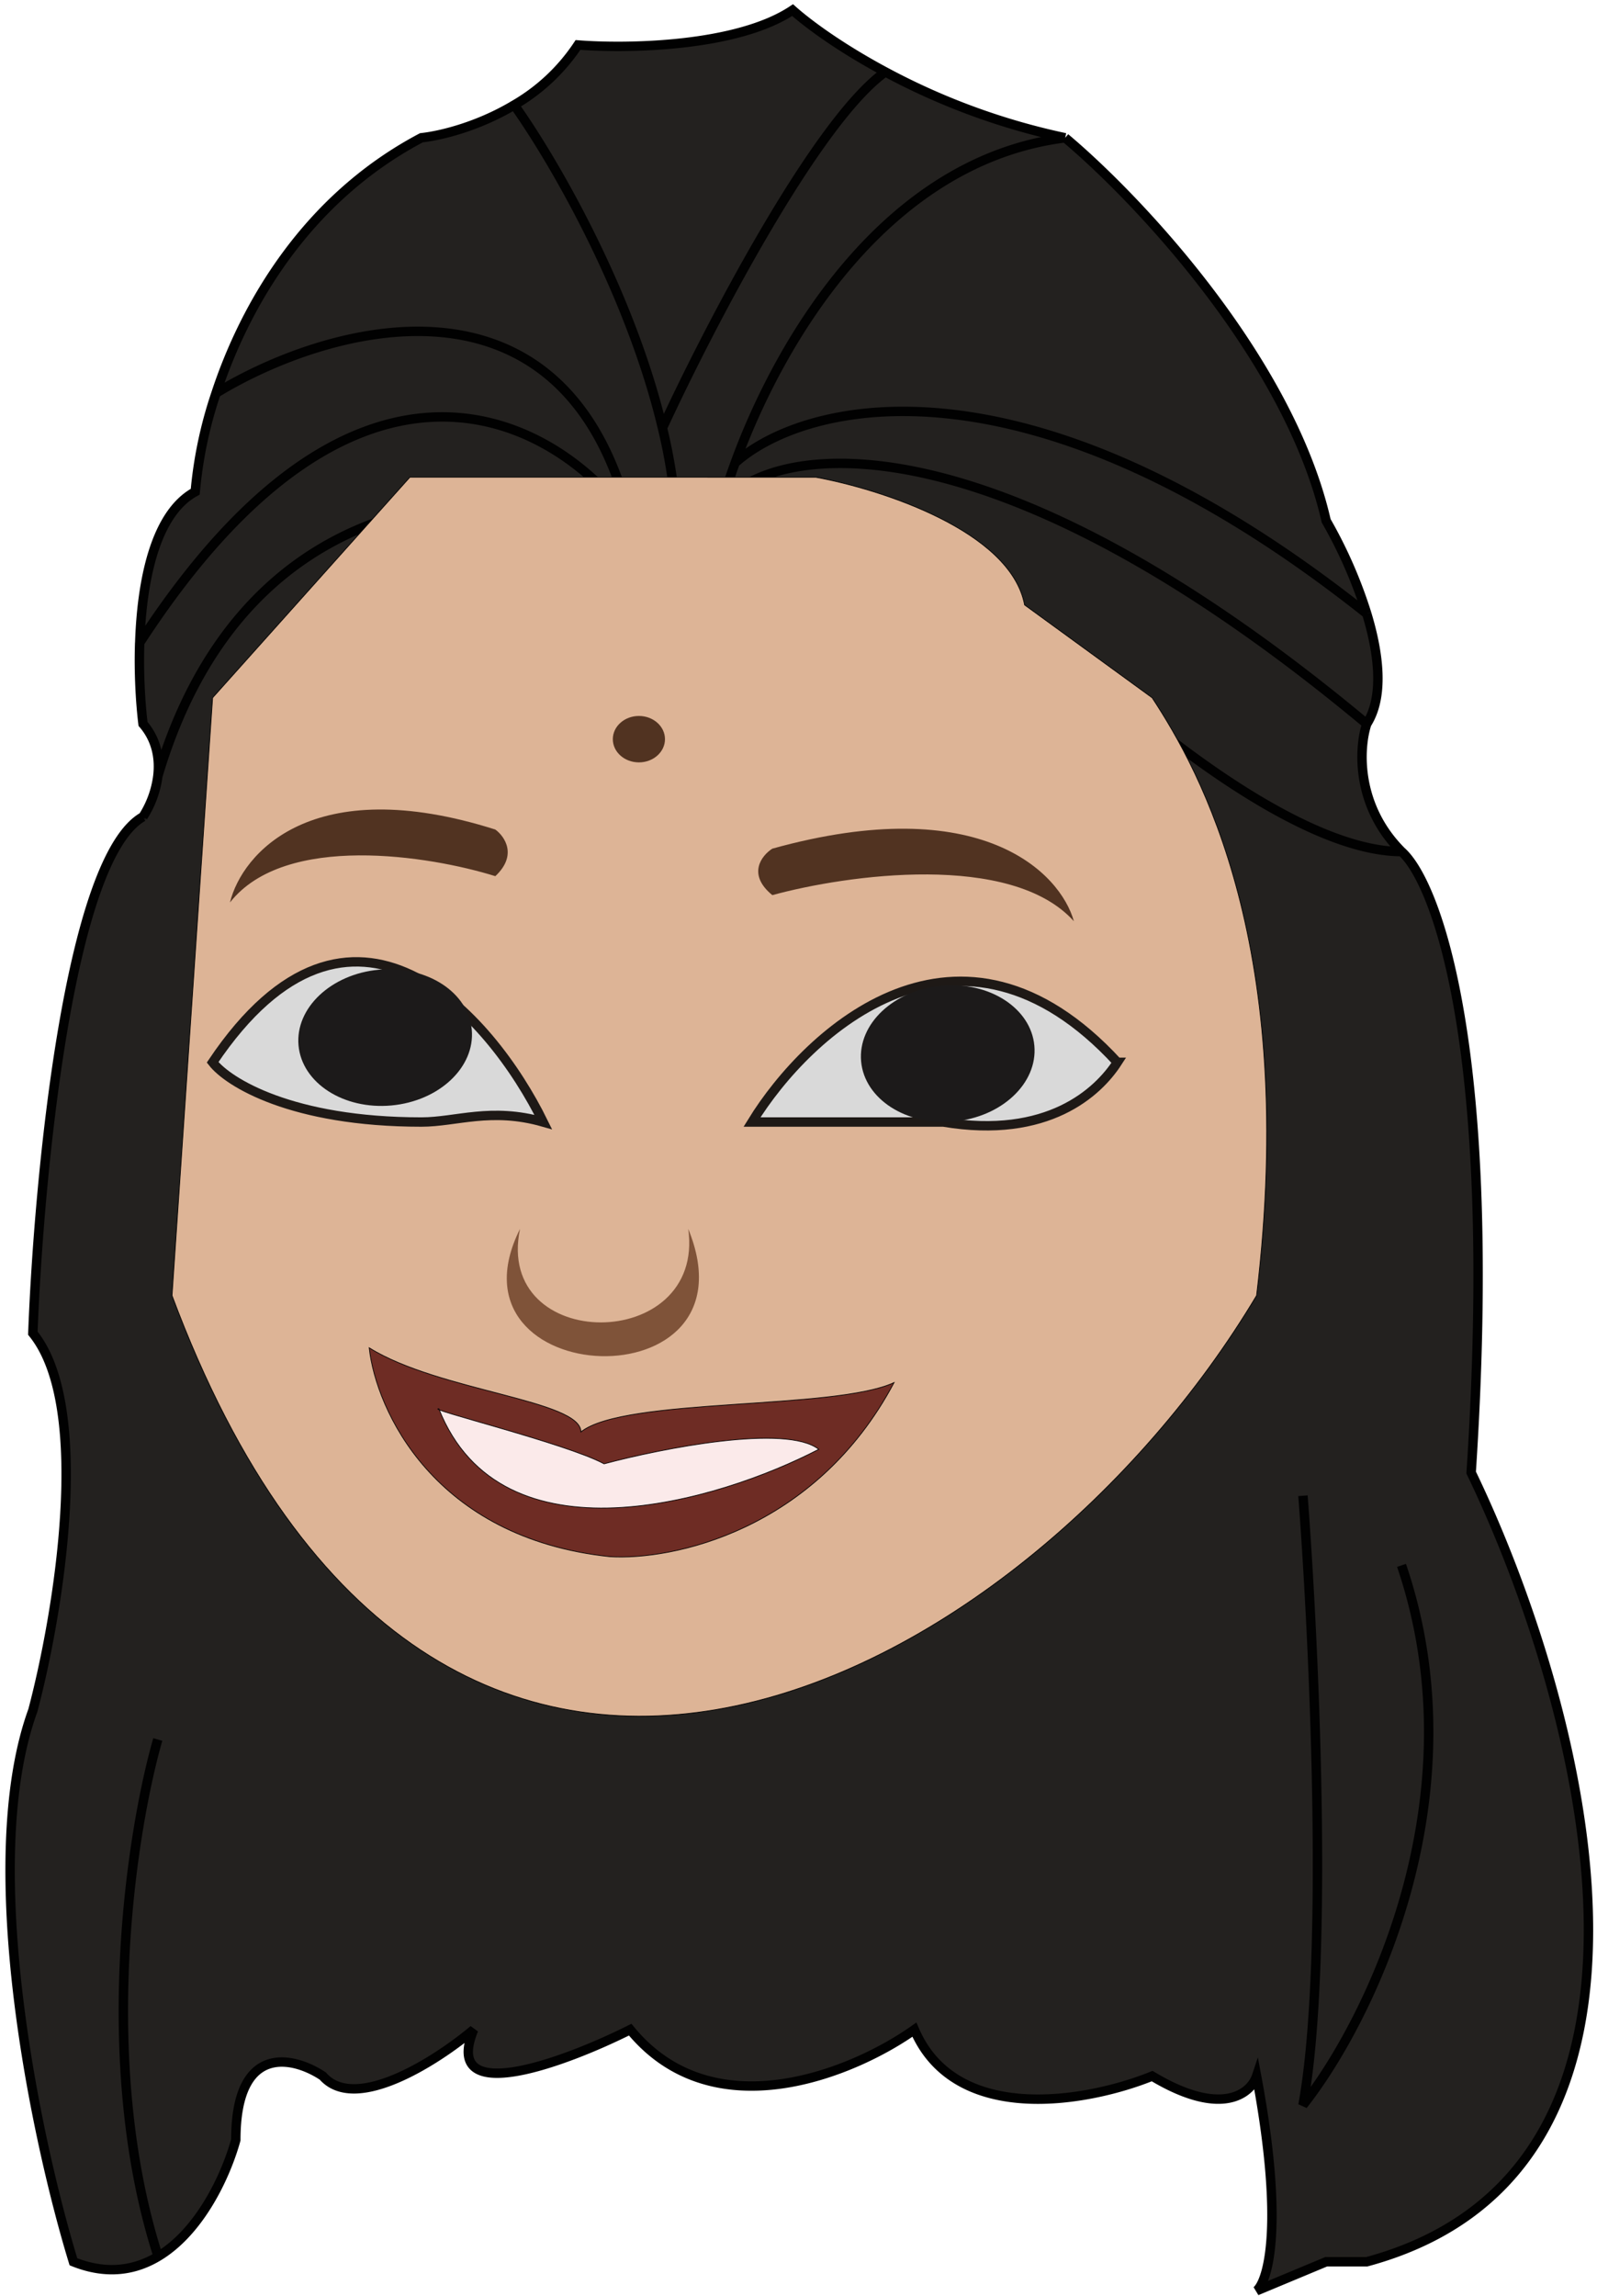 <svg xmlns="http://www.w3.org/2000/svg" width="316" height="454" fill="none" viewBox="0 0 316 454"><g filter="url(#a)"><path fill="#23211F" d="M114.37 8.89c9.56.76 31.45.45 42.46-6.89 3.3 2.93 9.68 7.57 18.36 12.22a134 134 0 0 0 35.58 13.03c14.15 11.86 44.3 43.6 51.64 75.74a92 92 0 0 1 8.03 18.36c2.45 8.07 3.4 16.45 0 21.8-1.53 4.6-2.3 16.07 6.89 25.25 6.88 6.12 19.28 39.25 13.77 122.8 21.42 44.36 47.28 137.7-20.66 156.06h-8.03L248.64 453c2.3-1.91 5.5-13.08 0-42.46-1.15 3.44-6.89 8.26-20.66 0-12.24 4.97-38.79 10.1-47.05-9.18-11.86 8.41-39.7 20.2-56.23 0-13 6.5-37.41 15.6-30.98 0-7.27 6.12-23.42 16.52-29.84 9.18-5.74-3.83-17.22-6.66-17.22 12.62-3.06 11.1-13.77 31.45-32.13 24.1-7.27-23.71-19.05-78.72-8.03-109.02 4.97-18.74 11.93-59.9 0-74.6 1.15-30.6 7.11-93.86 21.8-102.13a19.5 19.5 0 0 0 2.93-8.03c.4-3.36-.16-7.1-2.93-10.33-.5-4.2-.85-9.98-.65-16.06.4-12.18 3.02-25.55 10.98-29.84a84 84 0 0 1 4.12-19.51c5.67-17.23 17.77-38.42 40.64-50.5 4.1-.45 11.4-2.32 18.36-6.48a38 38 0 0 0 12.62-11.87"/><path stroke="#010101" stroke-width="1.86" d="M210.77 27.25c14.15 11.86 44.3 43.6 51.64 75.74a92 92 0 0 1 8.03 18.36m-59.67-94.1a134 134 0 0 1-35.58-13.03m35.58 13.03c-35.28 4.43-56.33 39.68-65.3 64.26m124.97 51.64c-1.53 4.6-2.3 16.07 6.89 25.25m-6.89-25.25c3.4-5.35 2.45-13.73 0-21.8m0 21.8c-71.6-59.67-113.15-55.46-124.97-45.9m131.86 71.15c6.88 6.12 19.28 39.25 13.77 122.8 21.42 44.36 47.28 137.7-20.66 156.06h-8.03L248.64 453c2.3-1.91 5.5-13.08 0-42.46-1.15 3.44-6.89 8.26-20.66 0-12.24 4.97-38.79 10.1-47.05-9.18-11.86 8.41-39.7 20.2-56.23 0-13 6.5-37.41 15.6-30.98 0-7.27 6.12-23.42 16.52-29.84 9.18-5.74-3.83-17.22-6.66-17.22 12.62-3.06 11.1-13.77 31.45-32.13 24.1-7.27-23.71-19.05-78.72-8.03-109.02 4.97-18.74 11.93-59.9 0-74.6 1.15-30.6 7.11-93.86 21.8-102.13a19.5 19.5 0 0 0 2.93-8.03m246.1 14.92c-21.12 0-53.94-27.54-67.7-41.31-31.22-27.55-58.15-27.55-67.72-24.1a114 114 0 0 1 3.56-11.48M42.75 77.74a84 84 0 0 0-4.12 19.5c-7.96 4.3-10.58 17.67-10.98 29.85m15.1-49.35c5.67-17.23 17.77-38.42 40.64-50.5 4.1-.45 11.4-2.32 18.36-6.48m-59 56.98c21.96-13.39 69.1-27.08 81.95 25.25m0 0c-14.2-19.9-53.5-42.92-97.05 24.1m97.05-24.1c-23.78-8.04-75.78-9.18-93.47 50.5m70.52-132.73a38 38 0 0 0 12.62-11.87c9.56.76 31.45.45 42.46-6.89 3.3 2.93 9.68 7.57 18.36 12.22m-73.44 6.54c8.08 11.38 23.01 37.31 29.33 63.87m2.8 18.36a106 106 0 0 0-2.8-18.36m0 0c8.96-19.4 30.34-60.64 44.11-70.41m-29.72 77.3c13.73-12.25 57.95-23.41 124.97 29.83m-242.8 5.74c-.2 6.08.15 11.86.66 16.06 2.77 3.22 3.33 6.97 2.93 10.33m226.59 142.3c2.16 28.3 5.2 92.02 0 120.5 13-16.45 35.12-60.82 19.5-106.73m-246.1 34.43c-5.14 17.9-12.34 63.36 0 102.01"/></g><path fill="#DDB496" stroke="#000" stroke-width=".14" d="m81.1 94.38-39.03 43.6-8.03 118.21c52.33 140.46 168.7 76.89 214.6 0 8.26-68.85-11.1-103.66-20.66-118.2l-25.24-18.36c-2.76-14.7-28.7-22.95-41.32-25.25z"/><path fill="#D9D9D9" d="M221.1 210.07c-31.22-33.88-61.2-6.24-72.3 11.81h37.87c20.66 3.45 30.6-5.9 34.43-11.81m-179.03 0c27.55-40.97 55.09-9.2 65.42 11.81-10.33-2.95-17.22 0-24.1 0-25.7 0-38.26-7.88-41.32-11.81"/><path stroke="#1E1916" stroke-width="1.86" d="M221.1 210.07c-31.22-33.88-61.2-6.24-72.3 11.81h37.87c20.66 3.45 30.6-5.9 34.43-11.81Zm-179.03 0c27.55-40.97 55.09-9.2 65.42 11.81-10.33-2.95-17.22 0-24.1 0-25.7 0-38.26-7.88-41.32-11.81Z"/><path fill="#513321" d="M212.49 182.17c-12.4-13.77-44.95-9.18-59.67-5.16-5.05-4.13-2.1-7.85 0-9.19 41.3-11.47 57 4.79 59.67 14.35m-166.97-3.73c10.9-13.82 39.53-9.22 52.49-5.18 4.44-4.15 1.85-7.87 0-9.22-36.34-11.52-50.14 4.8-52.5 14.4"/><ellipse cx="126.42" cy="146.17" fill="#513321" rx="5.16" ry="4.59"/><ellipse cx="187.53" cy="208.34" fill="#1C1A1A" rx="17.21" ry="13.48" transform="rotate(-5.17 187.53 208.34)"/><ellipse cx="76.21" cy="205.18" fill="#1C1A1A" rx="17.21" ry="13.48" transform="rotate(-5.17 76.21 205.18)"/><path fill="#7F5339" d="M102.9 243c-5.17 24.67 36.72 24.67 33.28 0 14.34 35-49.35 32.13-33.28 0"/><path fill="#6E2C24" stroke="#000" stroke-width=".14" d="M114.95 283.16c0-6.31-28.12-8.04-41.9-16.64 1.35 12.24 12.75 37.64 47.63 41.31 12.24.77 40.63-5.05 56.23-34.43-11.93 5.51-53.36 2.87-61.96 9.76Z"/><path fill="#FBEAEA" d="M86.92 278.8q-.54-.23-.09-.23zc2.88 1.22 25.95 7.09 32.6 10.67 11.48-3.06 36.04-7.92 42.47-2.87-19.85 10.3-62.57 23.12-75.08-7.8"/><path stroke="#000" stroke-width=".14" d="M86.83 278.57c-2.87 0 25.25 6.88 32.7 10.9 11.48-3.06 36.04-7.92 42.47-2.87-19.9 10.33-62.78 23.18-75.17-8.03Z"/><defs><filter id="a" width="314.46" height="453.32" x=".92" y=".68" color-interpolation-filters="sRGB" filterUnits="userSpaceOnUse"><feFlood flood-opacity="0" result="BackgroundImageFix"/><feBlend in="SourceGraphic" in2="BackgroundImageFix" result="shape"/><feGaussianBlur result="effect1_foregroundBlur_1631_49" stdDeviation=".07"/></filter></defs></svg>